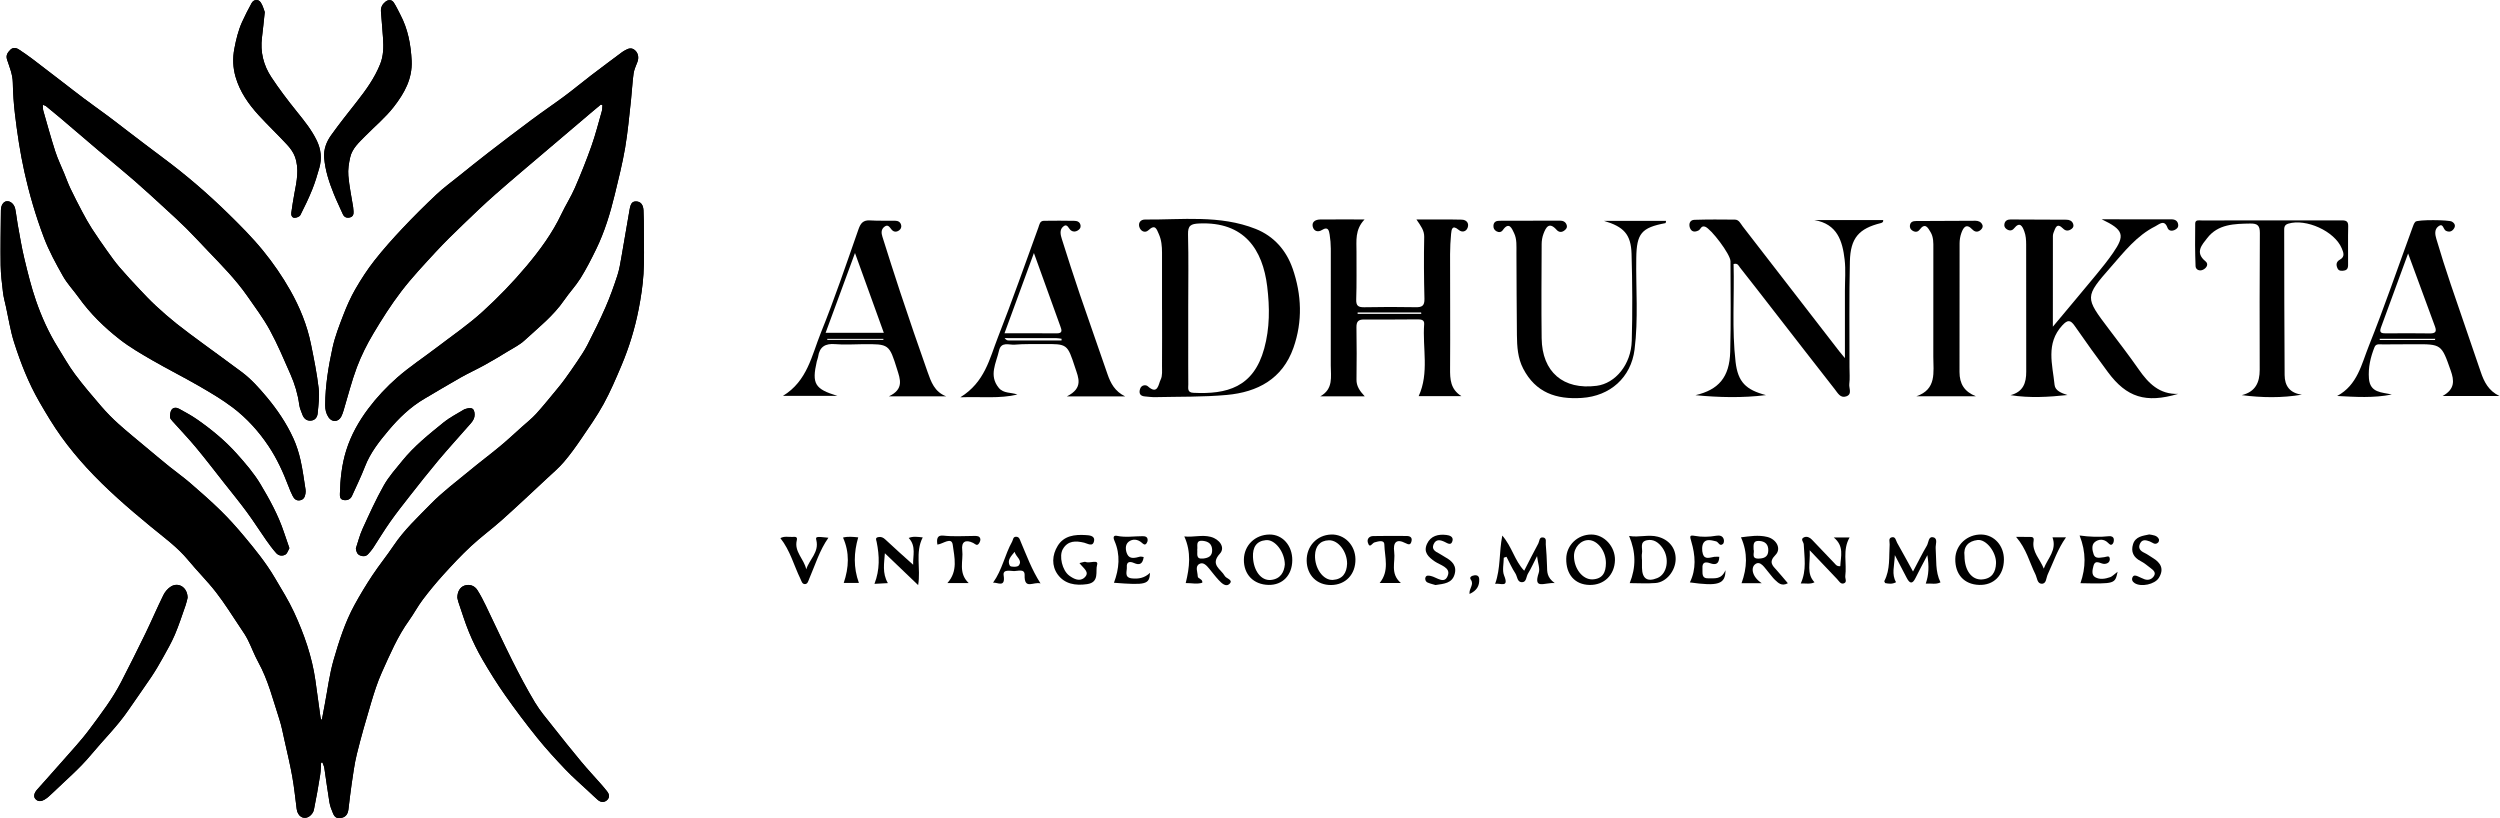<?xml version="1.0" encoding="UTF-8"?>
<!DOCTYPE svg PUBLIC "-//W3C//DTD SVG 1.1//EN" "http://www.w3.org/Graphics/SVG/1.1/DTD/svg11.dtd">
<!-- Creator: CorelDRAW 2021 (64-Bit Evaluation Version) -->
<svg xmlns="http://www.w3.org/2000/svg" xml:space="preserve" width="3.019in" height="0.988in" version="1.1" style="shape-rendering:geometricPrecision; text-rendering:geometricPrecision; image-rendering:optimizeQuality; fill-rule:evenodd; clip-rule:evenodd"
viewBox="0 0 3018.58 988.3"
 xmlns:xlink="http://www.w3.org/1999/xlink"
 xmlns:xodm="http://www.corel.com/coreldraw/odm/2003">
 <defs>
  <style type="text/css">
   <![CDATA[
    .fil0 {fill:black;fill-rule:nonzero}
   ]]>
  </style>
 </defs>
 <g id="Layer_x0020_1">
  <g id="_2594982047152">
   <path class="fil0" d="M387.2 921.28c-0.35,4.95 -0.34,9.97 -1.13,14.85 -2.3,14.14 -4.69,28.27 -7.61,42.29 -0.61,2.93 -3.12,6.23 -5.7,7.85 -6.88,4.31 -13.89,-0.19 -15.04,-9 -1.71,-13.16 -3.04,-26.39 -5.38,-39.44 -2.67,-14.83 -6.21,-29.51 -9.5,-44.22 -1.87,-8.33 -3.44,-16.79 -6.09,-24.88 -7.62,-23.26 -13.43,-47.19 -25.43,-68.89 -4.77,-8.63 -8.13,-18.04 -12.56,-26.88 -2.5,-5.01 -5.72,-9.69 -8.86,-14.36 -9.67,-14.39 -18.8,-29.22 -29.39,-42.91 -10.52,-13.59 -22.87,-25.75 -33.82,-39.02 -13.13,-15.92 -29.73,-27.79 -45.45,-40.75 -26.94,-22.21 -53.41,-45.02 -77.06,-70.77 -11,-11.98 -21.44,-24.61 -30.92,-37.82 -9.55,-13.3 -17.99,-27.45 -26.2,-41.64 -13.18,-22.79 -22.78,-47.27 -30.74,-72.26 -4.42,-13.87 -6.6,-28.46 -9.76,-42.74 -1.28,-5.8 -2.91,-11.56 -3.61,-17.43 -1.29,-10.88 -2.67,-21.82 -2.83,-32.76 -0.32,-22.13 0.11,-44.26 0.3,-66.39 0.06,-6.12 2.91,-10.48 6.88,-11 4.41,-0.57 9.16,3.28 10.4,9.19 1.31,6.26 1.87,12.67 3.04,18.97 2.54,13.77 4.74,27.63 8.02,41.22 4.1,17.01 8.28,34.09 13.98,50.6 6.81,19.71 15.41,38.8 26.48,56.61 6.74,10.85 13,22.09 20.61,32.3 9.98,13.41 20.85,26.17 31.78,38.83 6.46,7.48 13.43,14.61 20.79,21.22 10.97,9.85 22.46,19.13 33.77,28.6 9.11,7.62 18.21,15.26 27.45,22.73 8.42,6.8 17.29,13.06 25.46,20.12 12.55,10.83 25.04,21.79 36.87,33.38 9.89,9.69 19.17,20.07 28.06,30.7 13.39,16.01 26.59,32.25 37.2,50.31 8.09,13.76 16.66,27.36 23.33,41.8 12.1,26.2 21.65,53.39 25.76,82.17 2.11,14.78 4.08,29.57 6.14,44.36 0.16,1.16 0.47,2.31 1.64,3.52 1.13,-6.05 2.25,-12.1 3.41,-18.14 3.51,-18.25 5.74,-36.87 10.89,-54.66 6.55,-22.64 13.79,-45.28 25.17,-66.13 6.69,-12.26 13.94,-24.25 21.67,-35.89 8.15,-12.28 17.5,-23.76 25.71,-36.01 12.59,-18.77 29.09,-34.1 44.67,-50.05 14.52,-14.87 31.42,-27.43 47.49,-40.74 11.96,-9.91 24.42,-19.2 36.36,-29.13 9.01,-7.48 17.59,-15.5 26.31,-23.33 5.88,-5.27 12.15,-10.2 17.43,-16.03 8.88,-9.8 17.14,-20.18 25.6,-30.36 2.82,-3.39 5.6,-6.84 8.18,-10.42 5.15,-7.16 10.3,-14.32 15.19,-21.67 4.47,-6.72 9.09,-13.41 12.75,-20.57 7.69,-15.04 15.22,-30.19 21.97,-45.67 5.42,-12.4 9.96,-25.22 14.19,-38.09 2.41,-7.34 3.61,-15.11 4.98,-22.76 3.37,-18.91 6.52,-37.86 9.77,-56.79 1.33,-7.79 3.36,-10.22 8.31,-9.96 4.95,0.25 8.13,3.8 8.49,10.62 0.46,8.69 0.5,17.4 0.5,26.09 -0.01,16.94 0.57,33.93 -0.5,50.81 -0.91,14.41 -3.13,28.82 -5.92,43 -4.56,23.2 -11.49,45.82 -20.7,67.61 -6.69,15.82 -13.46,31.72 -21.71,46.74 -8.1,14.75 -17.9,28.6 -27.39,42.55 -6.42,9.43 -13.15,18.73 -20.56,27.39 -6.02,7.02 -13.16,13.11 -19.96,19.43 -18.07,16.82 -36.03,33.77 -54.42,50.23 -12.24,10.96 -25.61,20.69 -37.64,31.88 -11.79,10.95 -22.8,22.78 -33.62,34.71 -8.69,9.58 -16.94,19.62 -24.74,29.95 -6.04,8.01 -10.74,17.02 -16.59,25.18 -13.88,19.35 -23.11,41.14 -32.8,62.62 -5.43,12.02 -9.39,24.77 -13.19,37.44 -6.08,20.28 -11.9,40.67 -17,61.21 -2.96,11.94 -4.48,24.26 -6.33,36.45 -1.53,10.11 -2.57,20.29 -3.84,30.43 -0.72,5.73 -3.27,9.01 -7.77,10.1 -5.38,1.31 -8.49,0.14 -10.74,-5.02 -1.93,-4.44 -3.69,-9.1 -4.48,-13.84 -2.3,-13.67 -4,-27.44 -6.11,-41.15 -0.36,-2.33 -1.52,-4.55 -2.3,-6.81 -0.54,0.1 -1.08,0.2 -1.62,0.31z"/>
   <path class="fil0" d="M725.21 126.21c-4.17,3.48 -8.36,6.94 -12.5,10.45 -16.74,14.19 -33.48,28.38 -50.19,42.61 -21.56,18.37 -43.29,36.56 -64.58,55.24 -13.51,11.86 -26.48,24.33 -39.43,36.81 -11.18,10.78 -22.34,21.61 -32.86,33.02 -14.22,15.44 -28.7,30.78 -41.45,47.41 -12.47,16.26 -23.52,33.72 -34.01,51.36 -7.69,12.91 -14.51,26.56 -19.81,40.61 -6.37,16.91 -10.7,34.58 -15.97,51.91 -0.8,2.62 -1.65,5.29 -2.93,7.69 -3.61,6.7 -11.25,6.95 -15.39,0.6 -2.91,-4.46 -3.98,-9.24 -3.94,-14.71 0.13,-23.48 3.94,-46.52 8.92,-69.27 2.97,-13.58 8.13,-26.76 13.16,-39.79 4.09,-10.6 8.75,-21.12 14.43,-30.94 6.92,-11.96 14.49,-23.68 23.02,-34.53 10.62,-13.52 22.13,-26.38 33.92,-38.9 13.17,-13.97 26.8,-27.55 40.78,-40.7 8.63,-8.12 18.27,-15.19 27.54,-22.63 11.76,-9.44 23.5,-18.91 35.44,-28.12 17.37,-13.4 34.81,-26.71 52.42,-39.79 13.17,-9.78 26.79,-18.98 39.96,-28.77 10.63,-7.91 20.82,-16.43 31.35,-24.48 12.46,-9.53 25.06,-18.86 37.63,-28.25 1.21,-0.91 2.57,-1.63 3.89,-2.39 3.95,-2.3 7.9,-3.4 11.8,0.11 3.83,3.44 4.86,8.64 2.96,13.85 -1.72,4.7 -4.03,9.36 -4.71,14.23 -1.48,10.55 -1.89,21.24 -3.08,31.84 -2.18,19.37 -3.86,38.84 -7.15,58.03 -3.24,18.91 -7.94,37.58 -12.47,56.24 -5.51,22.7 -12.29,45.04 -22.55,66.1 -5.8,11.9 -11.85,23.76 -18.83,34.98 -5.76,9.26 -13.42,17.31 -19.61,26.34 -13.11,19.12 -31.19,33.31 -47.94,48.74 -6.06,5.58 -13.81,9.38 -20.94,13.74 -8.96,5.48 -17.96,10.89 -27.15,15.96 -9.73,5.36 -19.86,9.99 -29.52,15.44 -14.58,8.23 -28.9,16.94 -43.37,25.39 -16.94,9.9 -30.85,23.38 -43.34,38.2 -11.26,13.37 -22.11,27.13 -28.56,43.83 -4.66,12.06 -10.38,23.72 -15.7,35.52 -1.8,3.98 -6.15,5.87 -10.71,4.66 -3.87,-1.03 -3.89,-4.37 -3.81,-7.43 0.46,-17.7 2.25,-35.01 7.61,-52.23 5.85,-18.76 15.3,-35.36 26.75,-50.62 10.18,-13.55 22.02,-26.2 34.76,-37.37 15.07,-13.21 31.98,-24.31 47.96,-36.51 18.52,-14.14 37.87,-27.39 55.07,-43 18.91,-17.16 36.82,-35.69 53.24,-55.24 16.21,-19.3 31.26,-39.77 42.19,-62.86 5.07,-10.71 11.56,-20.78 16.28,-31.63 7.24,-16.63 13.98,-33.51 20.04,-50.6 4.87,-13.76 8.47,-27.97 12.49,-42.02 0.66,-2.31 0.53,-4.85 0.76,-7.29 -0.61,-0.27 -1.22,-0.54 -1.83,-0.81z"/>
   <path class="fil0" d="M51 126.59c0.23,2.89 0.06,5.12 0.63,7.14 4.7,16.44 9.22,32.94 14.47,49.2 2.93,9.09 7.15,17.76 10.79,26.61 2.48,6.06 4.69,12.26 7.5,18.16 4.51,9.45 9.3,18.78 14.2,28.02 3.65,6.86 7.39,13.7 11.59,20.22 6.1,9.45 12.55,18.68 19.07,27.85 4.67,6.57 9.39,13.15 14.64,19.26 7.83,9.12 16.04,17.92 24.27,26.68 6.36,6.77 12.79,13.52 19.6,19.83 8.04,7.43 16.31,14.65 24.87,21.47 10,7.98 20.36,15.52 30.66,23.12 15.93,11.76 32.02,23.31 47.89,35.15 11.41,8.51 20.8,18.98 29.96,29.91 13.04,15.55 24.27,32.1 32.62,50.49 3.76,8.28 6.55,17.15 8.57,26.02 2.65,11.68 4.15,23.63 6.05,35.47 0.26,1.63 0.2,3.37 -0.06,5.01 -0.61,3.99 -2.09,7.36 -6.71,8.16 -4.44,0.76 -6.97,-1.87 -8.71,-5.24 -1.95,-3.78 -3.57,-7.76 -5.08,-11.76 -6.44,-17 -13.99,-33.46 -24.13,-48.62 -11.95,-17.86 -26.31,-33.71 -43.37,-46.6 -12.81,-9.69 -26.82,-17.91 -40.77,-25.97 -18.46,-10.67 -37.57,-20.2 -56.04,-30.87 -13.53,-7.82 -27.21,-15.72 -39.5,-25.29 -18.76,-14.61 -35.77,-31.27 -49.72,-50.79 -6.18,-8.64 -13.69,-16.46 -18.87,-25.64 -8.52,-15.08 -16.94,-30.47 -23.05,-46.62 -9.8,-25.91 -17.61,-52.51 -23.64,-79.7 -5.09,-23 -8.54,-46.14 -11.33,-69.43 -1.5,-12.56 -2.35,-25.26 -2.59,-37.91 -0.19,-9.95 -3.93,-18.78 -6.93,-27.85 -1.72,-5.22 0.63,-8.55 3.78,-11.78 3.22,-3.3 7.04,-2.75 10.48,-0.5 5.6,3.65 11.11,7.48 16.44,11.5 11.78,8.89 23.43,17.94 35.13,26.93 9.06,6.96 18.03,14.03 27.17,20.86 9.74,7.29 19.7,14.28 29.46,21.54 7.94,5.91 15.7,12.05 23.58,18.03 14.19,10.78 28.33,21.64 42.63,32.26 27.46,20.39 53.35,42.64 77.78,66.52 14.8,14.46 29.53,29.19 42.59,45.19 12.28,15.04 23.46,31.26 33.02,48.15 11.48,20.28 20.37,42 25.04,65.04 3.57,17.59 7.15,35.24 9.26,53.04 1.19,9.98 -0.22,20.35 -1.18,30.47 -0.43,4.48 -3.03,8.5 -8.46,8.8 -5.19,0.28 -8.26,-2.79 -9.97,-7.26 -1.52,-3.98 -3.3,-8.02 -3.85,-12.18 -1.69,-12.68 -5.37,-24.77 -10.48,-36.36 -7.93,-17.98 -15.54,-36.19 -24.92,-53.41 -7.83,-14.38 -17.8,-27.63 -27.18,-41.13 -13.97,-20.09 -31.15,-37.43 -48.01,-55.03 -8.43,-8.79 -16.65,-17.78 -25.28,-26.37 -8.09,-8.04 -16.52,-15.75 -24.93,-23.46 -12.7,-11.64 -25.33,-23.36 -38.33,-34.66 -14.37,-12.48 -29.15,-24.46 -43.68,-36.75 -15.47,-13.09 -30.83,-26.31 -46.28,-39.44 -5.57,-4.73 -11.22,-9.36 -16.9,-13.96 -0.75,-0.61 -1.86,-0.78 -3.84,-1.56z"/>
   <path class="fil0" d="M496.6 73.44c0.96,21.69 -8.78,39.06 -21.5,55.47 -10.15,13.11 -22.89,23.56 -34.39,35.28 -7.41,7.55 -15.85,14.86 -18.35,25.75 -1.67,7.28 -2.88,15.03 -2.24,22.39 1.1,12.71 3.81,25.28 5.81,37.91 0.26,1.65 0.31,3.34 0.44,5.01 0.3,3.55 -0.59,6.51 -4.46,7.42 -3.86,0.9 -6.84,-0.28 -8.55,-4.19 -3.48,-7.95 -7.35,-15.74 -10.59,-23.78 -5.75,-14.26 -10.65,-28.78 -11.85,-44.29 -0.78,-10.13 2.79,-19.17 8.37,-27.01 9.88,-13.87 20.56,-27.16 31.06,-40.57 11.11,-14.19 21.61,-28.67 28.32,-45.65 3.96,-10.04 4.05,-20.25 3.39,-30.62 -0.7,-10.95 -1.79,-21.87 -2.56,-32.81 -0.33,-4.73 1.63,-8.59 5.34,-11.57 3.65,-2.93 7.73,-2.85 10.26,1.05 2.98,4.57 5.24,9.61 7.8,14.46 9.24,17.46 12.74,36.34 13.69,55.76z"/>
   <path class="fil0" d="M319.15 14.58c-1.29,11.88 -2.17,21.3 -3.37,30.67 -2.22,17.43 1.82,33.6 11.3,47.95 9.45,14.32 19.87,28.06 30.65,41.42 9,11.17 17.98,22.2 24.26,35.22 5.13,10.65 6.3,21.63 3.07,32.91 -2.5,8.79 -5.13,17.61 -8.55,26.07 -4.26,10.55 -9.16,20.87 -14.37,30.99 -0.97,1.89 -4.7,3.34 -7.11,3.27 -3.19,-0.09 -4.2,-3.3 -3.78,-6.27 1.07,-7.54 2.19,-15.07 3.6,-22.55 2.82,-14.98 6.19,-30.06 0.74,-44.98 -1.92,-5.26 -5.54,-10.22 -9.39,-14.4 -11.15,-12.06 -23.09,-23.39 -34.19,-35.49 -12.44,-13.56 -22.94,-28.54 -28.12,-46.48 -3.2,-11.08 -3.72,-22.31 -1.51,-33.93 2.12,-11.15 4.7,-22.03 9.33,-32.33 3.49,-7.76 7.44,-15.32 11.49,-22.81 2.52,-4.67 8.22,-5.28 11.12,-0.82 2.61,4.02 3.79,8.97 4.81,11.55z"/>
   <path class="fil0" d="M551.8 721.88c0.02,-7.4 3.41,-12.68 8.57,-14.48 5.76,-2.01 11.96,-0.28 15.58,5.37 3.83,5.99 7.09,12.38 10.19,18.79 10.7,22.08 20.91,44.41 31.91,66.34 8.6,17.14 17.59,34.13 27.43,50.57 6.06,10.13 13.88,19.24 21.22,28.56 11.4,14.46 22.91,28.85 34.68,43.01 7.69,9.25 15.94,18.02 23.89,27.06 2.61,2.97 5.18,5.99 7.58,9.13 2.92,3.81 2.79,7.28 -0.1,10.13 -3.1,3.06 -7.5,3.17 -11.14,0.02 -3.67,-3.18 -7.17,-6.56 -10.72,-9.88 -9.45,-8.85 -19.31,-17.31 -28.24,-26.66 -11.87,-12.44 -23.54,-25.15 -34.34,-38.53 -13.47,-16.7 -26.38,-33.89 -38.74,-51.43 -9.8,-13.91 -18.82,-28.42 -27.4,-43.13 -6.11,-10.47 -11.47,-21.47 -16.13,-32.67 -4.96,-11.94 -8.72,-24.38 -12.93,-36.63 -0.74,-2.15 -1.07,-4.43 -1.34,-5.56z"/>
   <path class="fil0" d="M225.93 722.12c-0.5,1.94 -1.19,5.55 -2.39,8.97 -4.19,11.93 -8.08,24 -13.03,35.61 -4.09,9.58 -9.35,18.69 -14.43,27.82 -4.37,7.85 -8.91,15.63 -13.9,23.09 -9.15,13.67 -18.77,27.02 -28.06,40.6 -13.11,19.17 -29.75,35.37 -44.5,53.15 -14.17,17.09 -31.04,31.33 -46.91,46.64 -3.02,2.91 -6.16,5.89 -9.74,7.99 -3.48,2.05 -7.67,2.77 -10.9,-0.91 -2.44,-2.77 -1.62,-7.05 2,-11.13 9.5,-10.74 19.16,-21.34 28.57,-32.15 11.81,-13.55 24.26,-26.65 34.95,-41.05 13.6,-18.31 27.56,-36.51 38.07,-56.91 10.03,-19.49 19.87,-39.07 29.45,-58.79 7.45,-15.33 14.11,-31.06 21.67,-46.34 1.99,-4.02 5.43,-8.05 9.25,-10.31 9.21,-5.46 19.85,1.3 19.91,13.7z"/>
   <path class="fil0" d="M348.9 662.15c-1.59,2.75 -2.47,6.3 -4.69,7.65 -3.71,2.26 -8.33,1.61 -11.33,-1.8 -4.32,-4.89 -8.23,-10.18 -11.98,-15.53 -7.86,-11.22 -15.19,-22.83 -23.31,-33.85 -9.01,-12.23 -18.64,-24.01 -28.05,-35.94 -11.22,-14.23 -22.22,-28.65 -33.81,-42.57 -8.95,-10.76 -18.7,-20.85 -28.01,-31.31 -1.28,-1.44 -2.96,-3.26 -2.98,-4.94 -0.05,-2.98 0.24,-6.52 1.83,-8.84 2.08,-3.04 5.96,-2.99 9.16,-1.19 7.17,4.02 14.51,7.84 21.24,12.53 17.55,12.2 34.1,25.76 48.35,41.7 10.32,11.55 20.66,23.49 28.57,36.7 11.06,18.49 21.53,37.52 28.41,58.18 2.05,6.16 4.22,12.28 6.6,19.21z"/>
   <path class="fil0" d="M429.19 662.55c2.66,-7.93 4.65,-16.16 8.11,-23.72 8.09,-17.7 16.12,-35.52 25.67,-52.44 6.07,-10.77 14.59,-20.22 22.44,-29.91 14.4,-17.76 32.24,-31.95 49.85,-46.25 7.5,-6.09 16.4,-10.46 24.69,-15.58 0.63,-0.39 1.42,-0.55 2.15,-0.78 3.52,-1.12 7.78,-1.81 9.52,1.67 1.39,2.81 1.35,7.27 0.11,10.23 -1.59,3.78 -4.89,6.91 -7.68,10.11 -11.72,13.43 -23.76,26.58 -35.22,40.23 -11.74,14 -23.04,28.38 -34.33,42.74 -8.27,10.51 -16.53,21.05 -24.22,31.98 -7.18,10.18 -13.56,20.93 -20.41,31.33 -1.67,2.53 -3.76,4.79 -5.77,7.07 -2.72,3.09 -6.25,3.09 -9.68,1.76 -3.61,-1.39 -4.7,-4.53 -5.21,-8.46z"/>
   <path class="fil0" d="M387.2 921.28c-0.36,4.95 -0.34,9.97 -1.13,14.85 -2.3,14.14 -4.69,28.27 -7.61,42.29 -0.61,2.93 -3.12,6.23 -5.7,7.85 -6.88,4.31 -13.89,-0.19 -15.04,-9 -1.71,-13.16 -3.04,-26.39 -5.38,-39.44 -2.67,-14.83 -6.21,-29.51 -9.5,-44.22 -1.87,-8.33 -3.44,-16.79 -6.09,-24.88 -7.62,-23.26 -13.43,-47.19 -25.43,-68.89 -4.77,-8.63 -8.13,-18.04 -12.56,-26.88 -2.5,-5.01 -5.72,-9.69 -8.86,-14.36 -9.67,-14.39 -18.8,-29.22 -29.39,-42.91 -10.52,-13.59 -22.87,-25.75 -33.82,-39.02 -13.13,-15.92 -29.73,-27.79 -45.45,-40.75 -26.94,-22.21 -53.41,-45.02 -77.06,-70.77 -11,-11.98 -21.44,-24.61 -30.93,-37.82 -9.54,-13.3 -17.99,-27.45 -26.19,-41.64 -13.18,-22.79 -22.78,-47.27 -30.74,-72.26 -4.42,-13.87 -6.6,-28.46 -9.76,-42.74 -1.28,-5.8 -2.91,-11.56 -3.61,-17.43 -1.29,-10.88 -2.67,-21.82 -2.83,-32.76 -0.33,-22.13 0.11,-44.26 0.3,-66.39 0.06,-6.12 2.91,-10.48 6.88,-11 4.41,-0.57 9.16,3.28 10.4,9.19 1.31,6.26 1.87,12.67 3.03,18.97 2.54,13.77 4.74,27.63 8.02,41.22 4.09,17.01 8.28,34.09 13.98,50.6 6.81,19.71 15.41,38.8 26.48,56.61 6.74,10.85 13,22.09 20.61,32.3 9.98,13.41 20.85,26.17 31.78,38.83 6.46,7.48 13.43,14.61 20.79,21.22 10.97,9.85 22.46,19.13 33.77,28.6 9.11,7.62 18.21,15.26 27.45,22.73 8.41,6.8 17.28,13.06 25.46,20.12 12.55,10.83 25.04,21.79 36.87,33.38 9.89,9.69 19.17,20.07 28.06,30.7 13.4,16.01 26.59,32.25 37.21,50.31 8.08,13.76 16.66,27.36 23.33,41.8 12.1,26.2 21.65,53.39 25.76,82.17 2.11,14.78 4.08,29.57 6.14,44.36 0.16,1.16 0.47,2.31 1.64,3.52 1.13,-6.05 2.24,-12.1 3.41,-18.14 3.51,-18.25 5.74,-36.87 10.89,-54.66 6.55,-22.64 13.79,-45.28 25.17,-66.13 6.69,-12.26 13.95,-24.25 21.67,-35.89 8.15,-12.28 17.5,-23.76 25.71,-36.01 12.59,-18.77 29.09,-34.1 44.67,-50.05 14.52,-14.87 31.42,-27.43 47.49,-40.74 11.96,-9.91 24.42,-19.2 36.36,-29.13 9.02,-7.48 17.58,-15.5 26.31,-23.33 5.88,-5.27 12.15,-10.2 17.43,-16.03 8.88,-9.8 17.14,-20.18 25.6,-30.36 2.82,-3.39 5.6,-6.84 8.18,-10.42 5.16,-7.16 10.31,-14.32 15.19,-21.67 4.47,-6.72 9.09,-13.41 12.75,-20.57 7.69,-15.04 15.22,-30.19 21.97,-45.67 5.42,-12.4 9.96,-25.22 14.19,-38.09 2.41,-7.34 3.61,-15.11 4.98,-22.76 3.37,-18.91 6.52,-37.86 9.77,-56.79 1.33,-7.79 3.36,-10.22 8.31,-9.96 4.95,0.25 8.13,3.8 8.5,10.62 0.46,8.69 0.5,17.4 0.49,26.09 -0.01,16.94 0.57,33.93 -0.49,50.81 -0.91,14.41 -3.13,28.82 -5.92,43 -4.56,23.2 -11.5,45.82 -20.7,67.61 -6.68,15.82 -13.46,31.72 -21.71,46.74 -8.1,14.75 -17.9,28.6 -27.39,42.55 -6.42,9.43 -13.15,18.73 -20.56,27.39 -6.02,7.02 -13.16,13.11 -19.96,19.43 -18.07,16.82 -36.03,33.77 -54.42,50.23 -12.25,10.96 -25.61,20.69 -37.64,31.88 -11.78,10.95 -22.8,22.78 -33.62,34.71 -8.69,9.58 -16.94,19.62 -24.74,29.95 -6.04,8.01 -10.74,17.02 -16.59,25.18 -13.88,19.35 -23.11,41.14 -32.8,62.62 -5.43,12.02 -9.39,24.77 -13.19,37.44 -6.08,20.28 -11.9,40.67 -17,61.21 -2.96,11.94 -4.48,24.26 -6.33,36.45 -1.52,10.11 -2.56,20.29 -3.84,30.43 -0.72,5.73 -3.27,9.01 -7.77,10.1 -5.38,1.31 -8.49,0.14 -10.74,-5.02 -1.93,-4.44 -3.69,-9.1 -4.48,-13.84 -2.29,-13.67 -4,-27.44 -6.1,-41.15 -0.36,-2.33 -1.52,-4.55 -2.31,-6.81 -0.54,0.1 -1.08,0.2 -1.62,0.31z"/>
   <path class="fil0" d="M725.21 126.21c-4.17,3.48 -8.36,6.94 -12.5,10.45 -16.74,14.19 -33.48,28.38 -50.19,42.61 -21.56,18.37 -43.29,36.56 -64.58,55.24 -13.51,11.86 -26.48,24.33 -39.43,36.81 -11.18,10.78 -22.34,21.61 -32.86,33.02 -14.22,15.44 -28.7,30.78 -41.45,47.41 -12.46,16.26 -23.52,33.72 -34.01,51.36 -7.69,12.91 -14.51,26.56 -19.81,40.61 -6.37,16.91 -10.7,34.58 -15.97,51.91 -0.8,2.62 -1.65,5.29 -2.93,7.69 -3.61,6.7 -11.25,6.95 -15.39,0.6 -2.91,-4.46 -3.98,-9.24 -3.95,-14.71 0.13,-23.48 3.94,-46.52 8.92,-69.27 2.97,-13.58 8.13,-26.76 13.16,-39.79 4.09,-10.6 8.75,-21.12 14.43,-30.94 6.92,-11.96 14.49,-23.68 23.02,-34.53 10.62,-13.52 22.13,-26.38 33.92,-38.9 13.17,-13.97 26.8,-27.55 40.78,-40.7 8.63,-8.12 18.27,-15.19 27.54,-22.63 11.76,-9.44 23.5,-18.91 35.43,-28.12 17.37,-13.4 34.81,-26.71 52.43,-39.79 13.17,-9.78 26.79,-18.98 39.96,-28.77 10.63,-7.91 20.82,-16.43 31.35,-24.48 12.46,-9.53 25.06,-18.86 37.63,-28.25 1.21,-0.91 2.57,-1.63 3.89,-2.39 3.95,-2.3 7.9,-3.4 11.8,0.11 3.83,3.44 4.86,8.64 2.96,13.85 -1.72,4.7 -4.03,9.36 -4.71,14.23 -1.48,10.55 -1.89,21.24 -3.08,31.84 -2.18,19.37 -3.86,38.84 -7.15,58.03 -3.23,18.91 -7.94,37.58 -12.47,56.24 -5.51,22.7 -12.29,45.04 -22.55,66.1 -5.8,11.9 -11.85,23.76 -18.83,34.98 -5.76,9.26 -13.42,17.31 -19.61,26.34 -13.11,19.12 -31.19,33.31 -47.94,48.74 -6.06,5.58 -13.81,9.38 -20.95,13.74 -8.95,5.48 -17.95,10.89 -27.15,15.96 -9.73,5.36 -19.85,9.99 -29.52,15.44 -14.58,8.23 -28.9,16.94 -43.37,25.39 -16.94,9.9 -30.85,23.38 -43.34,38.2 -11.26,13.37 -22.11,27.13 -28.56,43.83 -4.66,12.06 -10.38,23.72 -15.7,35.52 -1.8,3.98 -6.15,5.87 -10.71,4.66 -3.86,-1.03 -3.89,-4.37 -3.81,-7.43 0.46,-17.7 2.24,-35.01 7.61,-52.23 5.85,-18.76 15.3,-35.36 26.75,-50.62 10.18,-13.55 22.02,-26.2 34.76,-37.37 15.07,-13.21 31.98,-24.31 47.96,-36.51 18.52,-14.14 37.87,-27.39 55.07,-43 18.91,-17.16 36.82,-35.69 53.24,-55.24 16.21,-19.3 31.26,-39.77 42.19,-62.86 5.07,-10.71 11.56,-20.78 16.28,-31.63 7.24,-16.63 13.98,-33.51 20.04,-50.6 4.87,-13.76 8.47,-27.97 12.48,-42.02 0.67,-2.31 0.53,-4.85 0.76,-7.29 -0.61,-0.27 -1.22,-0.54 -1.83,-0.81z"/>
   <path class="fil0" d="M51 126.59c0.23,2.89 0.05,5.12 0.63,7.14 4.7,16.44 9.22,32.94 14.47,49.2 2.93,9.09 7.15,17.76 10.79,26.61 2.48,6.06 4.69,12.26 7.5,18.16 4.51,9.45 9.3,18.78 14.2,28.02 3.65,6.86 7.39,13.7 11.59,20.22 6.1,9.45 12.55,18.68 19.07,27.85 4.67,6.57 9.39,13.15 14.64,19.26 7.83,9.12 16.04,17.92 24.27,26.68 6.37,6.77 12.79,13.52 19.6,19.83 8.04,7.43 16.31,14.65 24.87,21.47 10,7.98 20.36,15.52 30.66,23.12 15.93,11.76 32.02,23.31 47.89,35.15 11.41,8.51 20.8,18.98 29.96,29.91 13.04,15.55 24.27,32.1 32.62,50.49 3.76,8.28 6.55,17.15 8.57,26.02 2.65,11.68 4.15,23.63 6.05,35.47 0.26,1.63 0.2,3.37 -0.06,5.01 -0.61,3.99 -2.09,7.36 -6.71,8.16 -4.44,0.76 -6.96,-1.87 -8.71,-5.24 -1.95,-3.78 -3.57,-7.76 -5.08,-11.76 -6.44,-17 -13.99,-33.46 -24.13,-48.62 -11.95,-17.86 -26.31,-33.71 -43.37,-46.6 -12.81,-9.69 -26.82,-17.91 -40.76,-25.97 -18.46,-10.67 -37.57,-20.2 -56.04,-30.87 -13.54,-7.82 -27.21,-15.72 -39.49,-25.29 -18.77,-14.61 -35.78,-31.27 -49.73,-50.79 -6.18,-8.64 -13.69,-16.46 -18.87,-25.64 -8.52,-15.08 -16.94,-30.47 -23.06,-46.62 -9.81,-25.91 -17.61,-52.51 -23.63,-79.7 -5.09,-23 -8.54,-46.14 -11.33,-69.43 -1.5,-12.56 -2.35,-25.26 -2.59,-37.91 -0.19,-9.95 -3.92,-18.78 -6.93,-27.85 -1.72,-5.22 0.63,-8.55 3.78,-11.78 3.22,-3.3 7.04,-2.75 10.48,-0.5 5.6,3.65 11.1,7.48 16.44,11.5 11.78,8.89 23.43,17.94 35.13,26.93 9.06,6.96 18.03,14.03 27.17,20.86 9.75,7.29 19.71,14.28 29.47,21.54 7.94,5.91 15.7,12.05 23.58,18.03 14.19,10.78 28.33,21.64 42.63,32.26 27.46,20.39 53.35,42.64 77.77,66.52 14.8,14.46 29.54,29.19 42.59,45.19 12.28,15.04 23.46,31.26 33.02,48.15 11.48,20.28 20.37,42 25.04,65.04 3.57,17.59 7.15,35.24 9.26,53.04 1.19,9.98 -0.22,20.35 -1.18,30.47 -0.42,4.48 -3.03,8.5 -8.46,8.8 -5.19,0.28 -8.25,-2.79 -9.96,-7.26 -1.53,-3.98 -3.3,-8.02 -3.85,-12.18 -1.69,-12.68 -5.37,-24.77 -10.48,-36.36 -7.93,-17.98 -15.54,-36.19 -24.92,-53.41 -7.83,-14.38 -17.8,-27.63 -27.18,-41.13 -13.97,-20.09 -31.15,-37.43 -48.01,-55.03 -8.43,-8.79 -16.65,-17.78 -25.28,-26.37 -8.09,-8.04 -16.52,-15.75 -24.93,-23.46 -12.7,-11.64 -25.33,-23.36 -38.33,-34.66 -14.36,-12.48 -29.15,-24.46 -43.68,-36.75 -15.47,-13.09 -30.83,-26.31 -46.28,-39.44 -5.57,-4.73 -11.22,-9.36 -16.9,-13.96 -0.75,-0.61 -1.86,-0.78 -3.84,-1.56z"/>
   <path class="fil0" d="M496.6 73.44c0.96,21.69 -8.78,39.06 -21.5,55.47 -10.15,13.11 -22.89,23.56 -34.39,35.28 -7.41,7.55 -15.85,14.86 -18.35,25.75 -1.67,7.28 -2.88,15.03 -2.24,22.39 1.1,12.71 3.81,25.28 5.81,37.91 0.26,1.65 0.31,3.34 0.44,5.01 0.3,3.55 -0.59,6.51 -4.46,7.42 -3.86,0.9 -6.84,-0.28 -8.55,-4.19 -3.48,-7.95 -7.35,-15.74 -10.59,-23.78 -5.75,-14.26 -10.65,-28.78 -11.85,-44.29 -0.78,-10.13 2.8,-19.17 8.38,-27.01 9.87,-13.87 20.56,-27.16 31.06,-40.57 11.11,-14.19 21.61,-28.67 28.32,-45.65 3.96,-10.04 4.05,-20.25 3.39,-30.62 -0.7,-10.95 -1.79,-21.87 -2.56,-32.81 -0.33,-4.73 1.63,-8.59 5.34,-11.57 3.65,-2.93 7.73,-2.85 10.26,1.05 2.97,4.57 5.24,9.61 7.8,14.46 9.24,17.46 12.75,36.34 13.69,55.76z"/>
   <path class="fil0" d="M319.15 14.58c-1.29,11.88 -2.17,21.3 -3.36,30.67 -2.22,17.43 1.81,33.6 11.29,47.95 9.45,14.32 19.87,28.06 30.65,41.42 9,11.17 17.98,22.2 24.26,35.22 5.13,10.65 6.3,21.63 3.08,32.91 -2.51,8.79 -5.13,17.61 -8.55,26.07 -4.26,10.55 -9.16,20.87 -14.37,30.99 -0.97,1.89 -4.7,3.34 -7.11,3.27 -3.19,-0.09 -4.2,-3.3 -3.78,-6.27 1.07,-7.54 2.2,-15.07 3.61,-22.55 2.82,-14.98 6.19,-30.06 0.74,-44.98 -1.92,-5.26 -5.54,-10.22 -9.39,-14.4 -11.15,-12.06 -23.09,-23.39 -34.19,-35.49 -12.44,-13.56 -22.94,-28.54 -28.12,-46.48 -3.2,-11.08 -3.73,-22.31 -1.51,-33.93 2.12,-11.15 4.7,-22.03 9.33,-32.33 3.49,-7.76 7.44,-15.32 11.49,-22.81 2.52,-4.67 8.22,-5.28 11.12,-0.82 2.61,4.02 3.79,8.97 4.81,11.55z"/>
   <path class="fil0" d="M551.8 721.88c0.02,-7.4 3.41,-12.68 8.57,-14.48 5.76,-2.01 11.97,-0.28 15.58,5.37 3.83,5.99 7.09,12.38 10.19,18.79 10.7,22.08 20.91,44.41 31.91,66.34 8.6,17.14 17.59,34.13 27.43,50.57 6.06,10.13 13.87,19.24 21.22,28.56 11.4,14.46 22.91,28.85 34.68,43.01 7.69,9.25 15.94,18.02 23.89,27.06 2.61,2.97 5.18,5.99 7.58,9.13 2.91,3.81 2.79,7.28 -0.1,10.13 -3.1,3.06 -7.5,3.17 -11.14,0.02 -3.67,-3.18 -7.17,-6.56 -10.71,-9.88 -9.45,-8.85 -19.31,-17.31 -28.23,-26.66 -11.87,-12.44 -23.55,-25.15 -34.34,-38.53 -13.47,-16.7 -26.38,-33.89 -38.74,-51.43 -9.8,-13.91 -18.82,-28.42 -27.4,-43.13 -6.11,-10.47 -11.48,-21.47 -16.13,-32.67 -4.96,-11.94 -8.72,-24.38 -12.93,-36.63 -0.74,-2.15 -1.07,-4.43 -1.34,-5.56z"/>
   <path class="fil0" d="M225.93 722.12c-0.5,1.94 -1.19,5.55 -2.39,8.97 -4.2,11.93 -8.07,24 -13.03,35.61 -4.09,9.58 -9.35,18.69 -14.43,27.82 -4.37,7.85 -8.91,15.63 -13.9,23.09 -9.15,13.67 -18.77,27.02 -28.06,40.6 -13.11,19.17 -29.76,35.37 -44.5,53.15 -14.17,17.09 -31.04,31.33 -46.91,46.64 -3.02,2.91 -6.16,5.89 -9.74,7.99 -3.48,2.05 -7.67,2.77 -10.9,-0.91 -2.44,-2.77 -1.62,-7.05 2,-11.13 9.5,-10.74 19.16,-21.34 28.57,-32.15 11.81,-13.55 24.26,-26.65 34.95,-41.05 13.6,-18.31 27.56,-36.51 38.07,-56.91 10.03,-19.49 19.87,-39.07 29.45,-58.79 7.45,-15.33 14.11,-31.06 21.67,-46.34 1.99,-4.02 5.43,-8.05 9.25,-10.31 9.21,-5.46 19.85,1.3 19.91,13.7z"/>
   <path class="fil0" d="M348.9 662.15c-1.59,2.75 -2.47,6.3 -4.69,7.65 -3.71,2.26 -8.33,1.61 -11.33,-1.8 -4.32,-4.89 -8.23,-10.18 -11.98,-15.53 -7.86,-11.22 -15.18,-22.83 -23.3,-33.85 -9.01,-12.23 -18.65,-24.01 -28.05,-35.94 -11.22,-14.23 -22.22,-28.65 -33.81,-42.57 -8.95,-10.76 -18.7,-20.85 -28.01,-31.31 -1.28,-1.44 -2.96,-3.26 -2.99,-4.94 -0.04,-2.98 0.24,-6.52 1.83,-8.84 2.08,-3.04 5.96,-2.99 9.17,-1.19 7.17,4.02 14.51,7.84 21.24,12.53 17.55,12.2 34.1,25.76 48.35,41.7 10.32,11.55 20.66,23.49 28.57,36.7 11.06,18.49 21.53,37.52 28.41,58.18 2.05,6.16 4.22,12.28 6.6,19.21z"/>
   <path class="fil0" d="M429.19 662.55c2.66,-7.93 4.65,-16.16 8.11,-23.72 8.09,-17.7 16.12,-35.52 25.67,-52.44 6.08,-10.77 14.59,-20.22 22.44,-29.91 14.4,-17.76 32.24,-31.95 49.85,-46.25 7.5,-6.09 16.4,-10.46 24.68,-15.58 0.63,-0.39 1.42,-0.55 2.15,-0.78 3.52,-1.12 7.78,-1.81 9.52,1.67 1.39,2.81 1.35,7.27 0.11,10.23 -1.59,3.78 -4.89,6.91 -7.68,10.11 -11.72,13.43 -23.76,26.58 -35.22,40.23 -11.74,14 -23.04,28.38 -34.33,42.74 -8.27,10.51 -16.53,21.05 -24.22,31.98 -7.18,10.18 -13.56,20.93 -20.41,31.33 -1.67,2.53 -3.76,4.79 -5.77,7.07 -2.72,3.09 -6.25,3.09 -9.68,1.76 -3.61,-1.39 -4.7,-4.53 -5.21,-8.46z"/>
   <path class="fil0" d="M1181.96 656.36c-2.55,3.77 -4.6,0.69 -7.1,-0.54 -9.15,-4.45 -14.44,-1.57 -13.17,8.81 1.57,12.87 -5.24,27.22 7.78,39.7l-25.75 0c13.12,-14.39 8.47,-31.24 6.51,-46.07 -1.32,-10.28 -11.51,-1.27 -18.56,-0.39 -0.98,-6.22 -0.64,-11.7 7.05,-10.87 12.63,1.37 25.17,0.44 37.75,0.39 2.89,0 6.32,0 7.05,3.57 0.39,1.62 -0.59,3.87 -1.57,5.39z"/>
   <path class="fil0" d="M1108.43 706.79c-13.91,-13.37 -26.63,-25.56 -40.2,-38.48 -0.78,12 -3.43,23.84 3.62,36.08 -5.19,0.24 -9.89,0.54 -16.2,0.88 6.66,-17.09 6.07,-33.88 2.64,-50.72 -0.49,-2.3 -2,-4.8 1.67,-5.68 3.62,-0.83 6.27,0.34 9.06,3.04 10.82,10.23 22.03,20.07 33.39,30.31 -0.59,-10.48 4.02,-22.33 -5.39,-32.36 5.39,-2.25 10.57,-1.37 16.94,-0.69 -9.35,18.11 -2.15,37.6 -5.53,57.63z"/>
   <path class="fil0" d="M1018.54 704.15c6.27,-18.65 7.24,-36.67 -0.88,-54.78 5.83,-1.57 12,-0.88 18.36,-0.25 -5.29,18.31 -5.97,36.33 0.83,55.03l-18.31 0z"/>
   <path class="fil0" d="M1000.03 649.56c-10.72,15.18 -15.96,32.9 -23.21,49.65 -1.17,2.69 -1.76,6.22 -5.09,6.37 -3.42,0.1 -4.21,-3.57 -5.43,-6.17 -7.98,-16.4 -12.48,-34.52 -24.29,-49.35 5,-2.74 9.89,-1.22 14.54,-1.47 2.55,-0.1 6.56,-0.88 5.29,4.11 -3.38,13.76 8.76,22.52 11.41,35.01 3.83,-12.04 15.72,-20.61 12.2,-35.15 -1.08,-4.46 -0.3,-4.6 14.59,-2.99z"/>
   <path class="fil0" d="M1229.8 683.24c-1.57,1.86 -9.55,1.81 -10.48,0.2 -3.97,-6.66 1.61,-11.75 5.63,-16.84 1.52,6.22 10.08,10.23 4.85,16.65zm2.55 -28.84c-1.13,-2.64 -1.67,-5.82 -5.34,-6.02 -4.16,-0.2 -3.72,3.52 -5.09,5.92 -8.72,15.52 -11.8,33.88 -23.01,49.55 5.33,-0.63 15.22,6.71 12.78,-8.96 -1.13,-7.54 7.98,-5.14 12.68,-5.04 4.56,0.05 12.93,-3.33 12.68,4.9 -0.54,18.31 10.92,7.44 19.24,10.04 -10.97,-17.19 -16.89,-34.03 -23.94,-50.38z"/>
   <path class="fil0" d="M1388.52 691.96c-0.69,14 -4.8,15.03 -43.57,12 6.32,-16.8 7.98,-33.98 0.64,-50.63 -2.5,-5.68 0,-6.7 3.18,-6.02 10.28,2.15 20.42,0.39 30.6,0.39 2.89,0 6.12,0.39 6.26,4.36 0.1,1.37 -0.44,2.99 -1.22,4.11 -2.11,3.04 -3.97,1.03 -5.83,-0.59 -5.04,-4.41 -11.16,-4.89 -15.96,-1.13 -4.6,3.67 -3.67,10.72 -1.62,15.03 2.99,6.37 9.65,4.46 15.37,2.94 1.22,-0.3 2.65,0.24 4.5,0.44 -1.13,7.98 -4.6,10.48 -11.8,7.2 -5.04,-2.25 -9.11,-1.52 -8.57,5 0.39,4.99 -3.62,12.53 6.07,13.61 8.03,0.88 15.47,-0.49 21.93,-6.71z"/>
   <path class="fil0" d="M1324.54 682.51c-2.2,7.34 3.33,20.85 -12,23.11 -14.3,2.06 -27.17,-0.24 -35.5,-11.6 -7.59,-10.48 -6.9,-23.55 -0.05,-34.67 7.54,-12.33 20.61,-13.8 33.49,-13.02 3.82,0.25 11.8,0.35 10.43,7.2 -1.47,7.49 -7.69,3.04 -11.95,2.01 -10.18,-2.4 -19.73,-2.65 -25.75,7.78 -4.85,8.37 -0.69,25.8 7.69,31.97 5.63,4.16 12.93,7.79 18.7,2.15 6.56,-6.41 -1.52,-10.87 -6.31,-17.28 4.01,-0.78 6.17,-1.96 7.54,-1.37 4.75,2.15 15.96,-3.63 13.71,3.72z"/>
   <path class="fil0" d="M1452.56 674.72c-9.25,0.98 -6.41,-5.98 -7,-10.72 0.83,-4.5 -2.5,-11.7 6.95,-10.67 6.56,0.74 10.82,3.72 11.06,10.97 0.24,7.69 -4.75,9.74 -11.02,10.43zm26.24 20.95c-4.65,-8.32 -18.17,-13.46 -5.83,-26.93 6.66,-7.29 -0.3,-17.43 -11.26,-20.27 -10.63,-2.74 -21.06,0.78 -31.78,-0.49 8.62,18.94 6.37,37.45 1.71,56.35 6.85,-0.15 13.51,1.71 20.02,-0.44 0.79,-4.85 -5.48,-4.31 -5.53,-7.93 -0.05,-5.04 -3.48,-11.61 1.91,-14.69 4.8,-2.79 8.91,1.91 12.09,5.78 3.72,4.51 7.24,9.26 11.21,13.52 3.67,3.91 8.96,9.25 13.51,4.36 4.26,-4.61 -4.16,-5.88 -6.07,-9.26z"/>
   <path class="fil0" d="M1534.57 700.57c-12.04,1.18 -21.05,-11.36 -21.69,-27.76 -0.44,-11.5 3.87,-19.24 15.72,-20.37 10.77,-1.03 22.62,14.05 22.77,29.47 -0.79,9.06 -5.14,17.48 -16.8,18.65zm-1.67 -54.88c-17.53,0.15 -30.74,13.07 -30.99,30.21 -0.24,18.07 11.61,30.26 29.77,30.65 16.94,0.34 28.5,-11.61 28.69,-29.72 0.19,-17.77 -11.75,-31.28 -27.47,-31.14z"/>
   <path class="fil0" d="M1786.17 699.59c0.39,7.98 -2.79,13.81 -11.7,17.92 -0.78,-6.9 5.93,-11.31 1.52,-17.38 -2.2,-3.09 1.47,-4.8 4.55,-5.19 3.38,-0.39 5.48,1.07 5.63,4.65z"/>
   <path class="fil0" d="M1756.31 694.16c-3.19,10.38 -12.54,11.02 -22.96,12.54 -2.2,-0.69 -6.02,-1.52 -9.55,-3.04 -2.4,-1.08 -3.43,-3.92 -2.5,-6.27 1.07,-2.79 3.92,-2.11 6.31,-1.67 7.3,1.52 17.04,11.02 20.86,-1.17 2.89,-9.11 -9.5,-11.95 -15.86,-16.26 -8.03,-5.53 -14.1,-11.26 -9.5,-21.35 4.5,-9.74 13.66,-11.94 23.45,-10.72 3.62,0.44 8.67,1.91 7.34,7.1 -1.57,6.12 -5.87,3.04 -9.25,1.37 -5.29,-2.55 -10.67,-3.92 -13.61,2.84 -2.6,6.12 2.06,8.67 6.61,11.02 2.59,1.37 4.94,3.13 7.54,4.56 8.37,4.55 14.35,10.62 11.12,21.05z"/>
   <path class="fil0" d="M1704.37 653.77c-1.08,4.5 -3.09,4.5 -7.3,2.3 -11.26,-5.87 -15.08,-0.39 -13.61,10.57 1.72,12.24 -5.33,26.05 8.08,37.6l-25.65 0c12.14,-14.74 6.07,-31.09 5.68,-46.37 -0.15,-6.31 -7.39,-3.87 -11.99,-2.64 -2.65,0.73 -5.68,7.98 -7.93,0.15 -1.27,-4.46 1.76,-7.74 6.37,-7.83 13.56,-0.24 27.12,-0.24 40.69,-0.1 3.77,0.05 6.8,1.67 5.68,6.32z"/>
   <path class="fil0" d="M1609.43 700.52c-11.6,0.74 -22.18,-13.95 -21.59,-29.87 0.39,-10.62 5.73,-17.72 16.8,-18.02 11.5,-0.3 22.13,14.05 21.93,28.4 -0.44,11.11 -5.39,18.7 -17.14,19.48zm-2.25 -54.83c-17.19,0.64 -29.72,14.2 -29.43,31.72 0.34,17.48 12.39,29.43 29.48,29.28 17.63,-0.15 29.72,-12.97 29.43,-31.24 -0.25,-17.13 -13.32,-30.35 -29.48,-29.77z"/>
   <path class="fil0" d="M1877.39 704.34c-12.24,-0.98 -26.34,8.57 -19.29,-12.44 1.67,-4.99 -1.03,-11.41 -2.06,-20.17 -4.46,8.76 -7.34,15.28 -11.02,21.3 -2.15,3.57 -1.71,10.04 -6.9,10.23 -6.22,0.3 -5.78,-6.9 -8.28,-10.62 -4.16,-6.32 -7.2,-13.32 -10.72,-20.07 -1.07,0.39 -2.2,0.74 -3.28,1.13 0,7.2 -2.11,15.28 0.39,21.44 6.31,15.47 -4.36,8.91 -10.82,10.13 6.76,-18.85 4.6,-37.7 8.62,-58.31 11.75,13.42 14.93,30.41 26.49,42.45 5.87,-11.46 11.26,-22.33 17.09,-33 1.42,-2.65 0.88,-7.89 5.68,-7.2 4.7,0.74 3.04,5.34 3.28,8.37 0.69,8.76 1.32,17.53 1.52,26.29 0.15,6.85 -0.29,13.66 9.3,20.46z"/>
   <path class="fil0" d="M1922.63 699.89c-11.65,0.1 -21.89,-12.97 -21.98,-28.15 -0.05,-10.53 8.18,-19.49 17.77,-19.34 10.82,0.2 20.86,13.37 20.81,27.81 -0.05,10.96 -3.67,19.24 -16.59,19.68zm-0.98 -54.2c-16.65,-0.05 -30.11,12.87 -30.35,29.08 -0.34,19.24 10.48,31.48 28.15,31.82 17.57,0.34 30.26,-12 30.7,-29.96 0.34,-16.45 -12.98,-30.94 -28.5,-30.94z"/>
   <path class="fil0" d="M2001.35 698.27c-12.09,4.94 -18.26,0.83 -18.56,-12.34 -0.05,-3.43 0,-6.85 0,-10.23l-0.1 0c0,-2.44 -0.39,-4.99 0.1,-7.3 1.17,-5.58 -3.43,-13.8 5.97,-15.81 8.13,-1.72 14.2,2.84 18.65,9.01 9.26,12.78 5.93,31.82 -6.07,36.67zm0.54 -49.94c-11.5,-2.99 -22.76,1.22 -34.66,-0.93 8.27,19.49 8.52,37.8 0.73,56.99 10.33,0 20.96,0.73 31.48,-0.15 12.97,-1.13 23.84,-14.78 24.04,-28.74 0.25,-13.56 -8.22,-23.7 -21.59,-27.17z"/>
   <path class="fil0" d="M2083.65 688.78c0,17.23 -9.2,19.48 -43.04,14.74 8.03,-16.11 6.56,-33.1 1.81,-49.2 -1.91,-6.46 -2.4,-8.22 3.87,-7.05 8.81,1.62 17.33,1.42 26.05,-0.1 3.87,-0.63 8.08,-0.29 9.3,4.6 0.44,1.62 0.1,4.36 -1.03,5.29 -4.16,3.53 -5.33,-2.44 -8.32,-3.13 -5.29,-1.27 -11.65,-3.19 -14.93,1.47 -2.35,3.28 -2.35,9.74 -0.98,13.95 2.3,7 8.62,4.02 13.71,3.28 1.81,-0.24 3.77,-0.05 6.07,-0.05 -0.2,8.47 -4.02,10.33 -11.21,7.74 -5.53,-1.96 -9.65,-1.27 -9.11,6.22 0.39,5.58 -1.81,12.53 7.78,12.09 7.1,-0.34 14.98,1.86 20.02,-9.84z"/>
   <path class="fil0" d="M2123.5 674.77c-9.35,0.15 -4.36,-7.49 -5.87,-10.92 -0.05,-5.44 -0.98,-10.87 6.61,-10.43 7.49,0.39 11.41,4.26 11.11,11.94 -0.24,7.74 -5.78,9.3 -11.85,9.4zm21.98 14c-5.29,-5.78 -9.84,-9.89 -1.47,-18.36 7.49,-7.54 1.32,-19 -9.79,-21.79 -10.72,-2.69 -21.3,-0.83 -31.83,0.44 8.47,19 7.35,36.91 0.69,55.42l24.38 0c-11.7,-7.59 -13.31,-18.56 -8.17,-22.72 6.61,-5.43 11.85,4.55 16.5,9.74 2.59,2.89 4.75,6.26 7.54,8.86 4.01,3.77 8.18,8.22 15.67,4.16 -4.9,-5.73 -9.11,-10.87 -13.51,-15.77z"/>
   <path class="fil0" d="M2226.52 704.74c-3.82,1.22 -5.78,-2.89 -8.04,-5.24 -10.08,-10.43 -19.98,-21 -33.09,-34.81 0.93,15.96 -4.22,28.15 5.82,38.68 -5.19,2.65 -10.38,1.13 -16.64,1.47 7.34,-16.06 4.35,-31.73 3.62,-47.3 -0.15,-2.93 -4.65,-6.41 0.53,-8.57 3.38,-1.37 6.76,0.2 9.31,2.84 9.11,9.5 18.17,19 27.22,28.54 1.62,1.71 2.84,3.96 7.1,3.57 0.44,-11.75 5.09,-24.04 -7.93,-34.71l19.19 0c-8.81,15.08 -3.18,31.24 -5.24,46.61 -0.44,3.09 2.69,7.39 -1.86,8.91z"/>
   <path class="fil0" d="M2343.38 703.46c-5.63,2.84 -10.91,1.07 -17.78,1.47 3.63,-10.48 4.11,-20.61 1.92,-34.32 -5.73,11.02 -10.24,19.19 -14.3,27.57 -3.87,7.88 -7.1,6.7 -10.63,-0.1 -4.16,-8.08 -8.37,-16.11 -14.35,-27.52 -0.59,13.56 -4.16,23.26 1.47,32.7 -4.75,2.64 -9.01,1.86 -13.17,1.07 -0.39,-0.93 -1.27,-2.01 -0.98,-2.5 7.3,-14 5.44,-29.28 6.41,-44.16 0.2,-3.04 -1.95,-7.64 2.65,-8.67 4.5,-1.03 4.85,3.92 6.37,6.66 6.17,10.87 12.09,21.83 19.19,34.71 6.26,-11.85 11.16,-21.83 16.79,-31.33 2.2,-3.72 1.61,-11.9 8.18,-9.84 5.24,1.61 2.06,8.57 2.4,13.07 1.03,13.85 -0.69,27.96 5.82,41.18z"/>
   <path class="fil0" d="M2393.52 699.94c-12.34,0.83 -21.05,-10.82 -21.15,-28.25 -1.52,-11.36 4.55,-18.07 15.81,-19.39 10.33,-1.18 22.67,14.59 22.28,28 -0.3,10.82 -5,18.8 -16.94,19.63zm-0.49 -54.25c-17.38,-0.49 -31.53,12.58 -31.78,29.43 -0.29,18.8 10.77,30.84 28.79,31.43 17.72,0.59 29.77,-11.6 29.96,-30.36 0.2,-16.84 -11.46,-30.01 -26.98,-30.5z"/>
   <path class="fil0" d="M2495.01 649.07c-10.04,14.05 -15.18,29.91 -22.13,44.9 -1.96,4.16 -1.46,11.41 -7.35,11.16 -5.43,-0.15 -5.48,-7.39 -7.58,-11.56 -7.1,-14.25 -10.57,-30.31 -23.26,-45.04 7,0 11.85,0 16.7,0.05 3.23,0 5.19,0.49 4.45,4.99 -2.15,13.07 7.88,21.89 12.29,33.29 4.7,-12.43 16.15,-22.42 10.52,-37.8l16.35 0z"/>
   <path class="fil0" d="M2557.33 690.63c-3.13,14.69 -3.13,14.69 -44.9,13.85 6.51,-18.65 7.06,-37.26 -1.03,-57.62 12.19,1.67 24.04,2.15 35.8,0.83 2.39,-0.24 5.14,0.69 5.53,3.57 0.24,1.76 -0.15,4.16 -1.22,5.53 -2.21,2.69 -3.97,0.64 -5.78,-1.13 -4.94,-4.94 -11.31,-4.56 -15.86,-0.93 -4.51,3.52 -3.04,10.33 -1.42,15.03 2,5.78 8.03,3.67 12.72,3.28 2.55,-0.25 6.31,-2.69 6.71,1.86 0.3,3.53 -2.01,6.02 -6.41,6.27 -4.56,0.3 -11.07,-6.22 -13.32,2.5 -1.12,4.26 -2.74,10.72 1.92,13.46 5.48,3.28 12.28,2.2 18.3,0.05 2.55,-0.88 4.5,-3.23 8.96,-6.56z"/>
   <path class="fil0" d="M2607.08 698.13c-4.9,7.78 -21.3,11.26 -29.08,6.31 -2.84,-1.81 -4.06,-4.41 -2.55,-7.35 1.42,-2.74 4.11,-1.86 6.37,-0.88 2.69,1.13 5.29,2.55 8.03,3.53 4.75,1.67 8.96,-0.1 11.41,-3.96 2.74,-4.36 -0.98,-7.2 -4.11,-9.6 -3.87,-2.94 -7.64,-6.17 -11.94,-8.37 -8.81,-4.46 -12.04,-11.41 -9.25,-20.42 2.94,-9.45 11.9,-10.13 19.58,-11.8 4.7,0.83 9.3,1.03 11.6,5.53 0.49,1.03 0.1,3.19 -0.69,4.02 -3.87,4.02 -7.05,0 -10.43,-1.17 -4.35,-1.57 -8.86,-2.74 -11.45,2.35 -2.84,5.54 -0.15,9.06 5.14,11.51 3.48,1.61 6.61,4.06 9.99,6.07 9.74,5.83 14.15,13.41 7.39,24.24z"/>
   <path class="fil0" d="M2391.85 277.81c-3.5,2.93 -6.87,2.64 -10.08,-0.72 -7.4,-7.78 -10.81,-2.11 -13.16,4.32 -1.44,3.99 -2.16,8.41 -2.16,12.63 -0.15,51.77 0,103.55 -0.1,155.32 0,14.22 5.76,23.73 19.84,29.35l-72 0c24.83,-8.41 20.51,-29.06 20.51,-47.74 0.09,-43.66 0,-87.27 0.05,-130.88 0.05,-6.77 0.24,-13.64 -3.31,-19.6 -3.13,-5.19 -6.49,-12.15 -13.31,-3.02 -2.4,3.22 -5.81,3.07 -8.93,0.91 -2.11,-1.44 -3.12,-3.55 -2.74,-6.19 0.62,-4.32 3.94,-5.19 7.39,-5.19 23.97,-0.19 47.89,-0.33 71.85,-0.33 3.41,0 6.72,1.34 8.21,4.8 1.15,2.54 -0.24,4.76 -2.07,6.34z"/>
   <path class="fil0" d="M2630.46 475.8c-39.14,11.62 -62.19,4.18 -84.72,-26.13 -13.69,-18.44 -27.14,-37.08 -40.2,-55.95 -5.28,-7.59 -8.6,-7.59 -14.98,-0.72 -20.31,21.95 -11.81,47.45 -9.37,71.94 0.72,6.96 8.21,9.94 15.61,12.25 -23.01,2.45 -45.68,3.8 -68.87,0.15 15.52,-4.04 19.07,-14.89 19.02,-28.43 -0.09,-51.3 0.05,-102.54 -0.09,-153.79 0,-5.19 -0.39,-10.71 -2.17,-15.46 -2.11,-5.76 -5.19,-12.87 -12.54,-3.7 -2.35,2.93 -5.71,3.07 -8.98,0.77 -2.21,-1.59 -3.03,-3.6 -2.59,-6.15 0.76,-4.08 3.79,-5.48 7.39,-5.48 22.48,0 45,0.1 67.53,0.29 3.41,0.05 6.68,1.2 8.07,4.85 0.92,2.4 0.48,4.56 -1.78,6.24 -3.6,2.69 -7.15,2.83 -10.32,-0.39 -7.64,-7.63 -9.22,-0.77 -11.39,4.61 -0.53,1.35 -0.91,2.79 -0.91,4.18 -0.05,35.2 -0.05,70.36 -0.05,109.74 19.17,-22.96 35.88,-42.79 52.4,-62.82 6.97,-8.5 13.93,-17.05 20.18,-26.13 14.93,-21.52 13.11,-28 -13.59,-40.78 30.5,0 57.4,-0.05 84.29,0.05 4.14,0 7.55,1.63 8.12,6.39 0.43,3.41 -1.73,5.33 -4.47,6.54 -3.5,1.54 -7.1,0.96 -8.45,-2.74 -3.83,-10.57 -10.08,-4.08 -14.69,-1.78 -22.48,11.24 -37.61,30.79 -53.66,49.09 -31.84,36.41 -31.55,36.6 -2.35,75.21 12.1,16.04 24.4,31.99 35.87,48.46 11.72,16.86 25.02,30.45 47.69,29.69z"/>
   <path class="fil0" d="M2835.74 317.82c0,3.75 0.43,8.17 -4.8,9.03 -2.79,0.48 -6.24,0.63 -7.74,-2.26 -2.11,-4.13 -2.26,-8.26 2.74,-11 6.58,-3.6 3.98,-9.13 2.06,-13.78 -8.69,-20.65 -43.18,-36.12 -64.55,-29.64 -5.24,1.63 -4.9,5.29 -4.9,8.98 0.09,57.97 0.14,115.89 0.53,173.87 0.05,13.02 6.24,21.85 20.85,23.72 -24.4,4.13 -48.22,3.7 -72.67,0.58 16.76,-4.08 21.71,-15.46 21.71,-30.65 -0.1,-55.04 -0.2,-110.13 0.19,-165.22 0.04,-8.7 -2.59,-11.58 -11.44,-11.43 -19.45,0.33 -39.05,0.57 -52.16,17.58 -6.05,7.83 -15.37,17.24 -2.11,28 4.18,3.36 1.49,8.12 -3.07,10.28 -4.42,2.02 -8.69,-0.33 -8.89,-4.32 -0.67,-17.2 -0.72,-34.39 -0.43,-51.58 0.05,-4.9 4.7,-3.7 7.87,-3.7 56.39,-0.05 112.82,0 169.21,-0.09 5.24,0 7.88,1.11 7.73,7.11 -0.39,14.84 -0.04,29.69 -0.14,44.52z"/>
   <path class="fil0" d="M2934.48 402.74c-17.68,-0.29 -35.31,-0.19 -52.98,-0.05 -5.09,0 -8.5,-0.48 -6.05,-7.06 10.66,-28.81 21.18,-57.78 32.8,-89.43 11.53,31.41 21.91,59.84 32.47,88.23 2.4,6.43 0.28,8.41 -6.24,8.31zm6.19 7.93l-66.71 0 0 -1.44 67.1 0c-0.09,0.48 -0.24,0.96 -0.39,1.44zm9.27 67.67l68.63 0c-13.2,-6.29 -18.59,-17.1 -22.67,-29.25 -11.95,-35.35 -24.3,-70.56 -36.26,-105.91 -6.1,-18.15 -11.96,-36.4 -17.33,-54.75 -1.45,-4.85 -2.55,-11.05 2.26,-14.84 6.09,-4.9 6.05,3.46 9.22,5.14 4.18,2.11 7.59,0.91 9.89,-2.74 2.21,-3.41 0.87,-6.29 -2.59,-8.31 -3.69,-2.16 -41.39,-2.55 -44.04,0.19 -1.83,1.87 -2.69,4.85 -3.65,7.44 -17.44,47.59 -33.81,95.63 -52.64,142.65 -8.74,21.8 -13.63,47.21 -38.23,60.37 22.24,1.2 44.09,2.64 66,-1.78 -12.06,-2.83 -26.22,-1.82 -27.61,-19.31 -1.01,-13.21 1.87,-25.74 6.72,-37.85 1.83,-4.66 6.3,-3.31 10.04,-3.36 12.44,-0.1 24.93,-0.15 37.36,-0.2 33.62,-0.19 33.48,-0.09 44.72,31.94 4.13,11.72 5.33,22.19 -9.8,30.55z"/>
   <path class="fil0" d="M2271.4 269.46c-26.52,6.58 -36.79,17.92 -37.46,46.3 -1,42.66 -0.38,85.35 -0.48,128 0,6.72 0.62,13.5 -0.24,20.13 -0.63,5.09 3.98,12.44 -3.89,14.98 -6.96,2.31 -10.14,-4.28 -13.55,-8.55 -25.12,-32.04 -50,-64.22 -74.97,-96.35 -13.21,-17 -26.37,-34.05 -39.77,-50.96 -1.49,-1.92 -2.55,-5.52 -7.59,-4.08 1.06,39.24 -2.16,78.81 2.4,118.25 2.83,24.35 12.49,33.76 36.74,40.11 -28.43,3.5 -56.87,2.83 -85.2,0.09 27.91,-6.53 41.16,-21.61 41.98,-52.5 0.96,-36.41 0.43,-72.86 0.34,-109.31 0,-8.36 -23.58,-39.34 -30.69,-41.74 -4.8,-1.58 -5.23,3.12 -7.88,4.52 -4.56,2.4 -8.74,1.83 -10.52,-3.36 -1.54,-4.61 0.09,-9.32 5.52,-9.46 16.28,-0.53 32.61,-0.43 48.89,-0.24 4.9,0.05 6.77,4.7 9.37,8.12 38.9,50.38 77.85,100.72 116.81,151.06 1.34,1.77 2.78,3.45 6.72,8.16 0,-29.59 0.05,-55.62 0,-81.65 0,-12.48 1.1,-25.07 -0.34,-37.37 -2.59,-22.48 -8.89,-43.08 -36.5,-47.74l83.04 0c0.33,1.73 -0.48,3.07 -2.74,3.6z"/>
   <path class="fil0" d="M2011.87 266.82c-0.24,1.15 -0.33,2.59 -0.62,2.69 -29.11,5.47 -34.96,12.48 -35.35,42.17 -0.57,36.84 2.59,73.72 -2.07,110.56 -4.27,33.72 -29.44,56.24 -63.78,58.45 -30.98,2.02 -55.71,-6.48 -70.74,-35.39 -6.63,-12.78 -7.44,-26.66 -7.59,-40.49 -0.43,-33.09 -0.33,-66.19 -0.57,-99.23 -0.05,-8.17 0.72,-16.67 -2.88,-24.06 -2.45,-5.05 -5.86,-14.56 -13.59,-3.56 -1.83,2.64 -4.8,3.02 -7.64,1.44 -2.74,-1.54 -3.99,-4.04 -3.65,-7.2 0.43,-4.28 3.51,-5.52 7.11,-5.52 24.45,-0.15 48.89,-0.19 73.34,-0.15 3.5,0 6.63,1.35 7.92,5.04 1.2,3.36 -0.72,5.52 -3.17,7.2 -3.22,2.21 -6.43,1.68 -8.98,-1.2 -8.93,-10.04 -12.82,-3.07 -15.8,4.85 -1.49,3.94 -2.21,8.36 -2.21,12.59 -0.14,37.89 -0.48,75.79 0,113.63 0.53,40.83 26.18,62.58 66.43,57.4 22.67,-2.93 41.64,-25.74 42.41,-54.37 1.01,-34.96 0.72,-70.03 -0.24,-104.99 -0.67,-23.87 -9.7,-32.9 -33.24,-39.86l74.93 0z"/>
   <path class="fil0" d="M1639.31 379.11l0 -1.68 76.7 0c0.09,0.57 0.14,1.1 0.19,1.68l-76.89 0zm125.79 -113.78c-17.43,-0.43 -34.87,-0.19 -54.75,-0.19 5.38,7.88 9.51,13.21 9.37,21.04 -0.53,24.93 -0.33,49.85 0.29,74.78 0.24,8.65 -3.17,10.33 -10.85,10.13 -20.61,-0.38 -41.21,-0.38 -61.86,0.05 -7.16,0.1 -9.94,-1.63 -9.7,-9.46 0.67,-19.16 0.24,-38.33 0.33,-57.54 0.1,-13.06 -2.16,-26.56 9.75,-39.05 -19.74,0 -36.79,-0.15 -53.84,0.05 -5.33,0.1 -10.18,2.74 -8.74,8.7 1.35,5.43 6.2,7.11 11.38,3.84 7.25,-4.51 8.26,1.01 9.03,5.76 0.91,5.62 1.34,11.39 1.39,17.1 0.05,46.97 0.05,93.94 -0.05,140.92 0,13.55 3.41,28.39 -12.73,37.32l53.8 0c-6.48,-6.91 -10.09,-12.63 -9.99,-20.17 0.29,-21.09 0.29,-42.22 -0.05,-63.3 -0.09,-6.72 2.16,-9.41 9.08,-9.37 21.57,0.19 43.13,-0.05 64.69,-0.15 4.09,0 8.41,0.34 8.02,5.67 -2.16,29.01 6.29,58.89 -6.63,87.03l51.58 0c-13.3,-8.41 -13.74,-20.41 -13.64,-33.43 0.33,-46.01 -0.05,-92.02 0,-138.04 0,-8.11 0.48,-16.23 1.2,-24.35 0.53,-5.67 1.34,-11.57 9.27,-4.94 3.99,3.36 8.89,2.16 10.71,-2.59 2.16,-5.72 -1.59,-9.7 -7.06,-9.8z"/>
   <path class="fil0" d="M1526.45 421.04c-12.87,47.02 -45.15,55.43 -85.59,53.46 -7.73,-0.34 -6.05,-5.86 -6.1,-10.28 -0.15,-15.8 -0.09,-31.6 -0.09,-47.36l0 -45.96c0,-29.15 0.53,-58.35 -0.24,-87.56 -0.29,-10.95 3.31,-12.97 13.74,-13.4 54.27,-2.3 76.46,31.51 81.89,76.03 3.12,25.5 3.17,50.38 -3.6,75.07zm34.34 -96.59c-7.63,-21.94 -22.52,-39.14 -44.67,-47.93 -43.28,-17.15 -88.71,-10.95 -133.52,-11.33 -5.43,-0.05 -8.31,3.79 -7.11,8.55 1.39,5.48 6.92,8.31 11.09,4.37 8.41,-7.87 9.94,-1.15 12.54,4.56 3.22,7.16 3.89,14.74 3.89,22.48l0 69.02 0.06 0c0,22.53 0.09,45.05 -0.06,67.53 -0.05,5.76 0.72,12.24 -1.68,16.95 -2.64,5.09 -3.22,19.07 -15.61,7.88 -2.06,-1.87 -7.68,-1.87 -9.26,3.41 -1.59,5.14 0.04,8.45 5.76,8.93 4.28,0.39 8.6,0.96 12.87,0.87 28.72,-0.67 57.59,-0.05 86.17,-2.65 37.08,-3.41 67.19,-19.21 80.5,-56.96 11.24,-31.89 9.94,-64.22 -0.96,-95.68z"/>
   <path class="fil0" d="M1281.6 411.24c-20.51,0 -41.02,0.05 -61.53,0 -2.15,0 -4.61,0.72 -7.15,-2.83 21.37,0 41.88,0 62.39,0.05 2.12,0 4.23,0.48 6.39,0.77 -0.05,0.67 -0.05,1.35 -0.1,2.02zm-33.33 -105.62c11.53,31.94 21.81,60.28 31.99,88.7 1.49,4.14 3.12,8.41 -4.37,8.36 -20.41,-0.19 -40.82,-0.09 -63.16,-0.09 11.86,-32.33 23.06,-62.92 35.54,-96.97zm39.82 173.19l70.36 0c-12.3,-6 -17.53,-15.8 -21.37,-27.04 -11,-32.08 -22.38,-64.07 -33.33,-96.2 -7.54,-22.14 -14.65,-44.47 -21.71,-66.76 -1.59,-5.04 -3.03,-11.05 1.39,-14.94 5.33,-4.76 6.63,2.5 9.7,4.56 2.64,1.82 5.47,1.59 8.07,0 2.11,-1.3 3.75,-3.12 3.46,-5.81 -0.48,-4.13 -3.56,-5.76 -7.01,-5.86 -12.44,-0.24 -24.88,-0.24 -37.32,-0.05 -4.9,0.1 -5.33,4.37 -6.63,8.02 -16.18,44.48 -31.79,89.09 -49.04,133.09 -9.94,25.41 -15.65,53.89 -45.29,72.09 25.56,-0.91 47.36,1.82 68.93,-3.31 -7.69,-2.93 -16.72,-1.01 -22.53,-8.17 -12.25,-14.98 -3.02,-29.92 0.33,-44.81 2.55,-11.48 12.25,-6.72 18.93,-7.3 11.43,-1.01 22.96,-0.58 34.44,-0.72 29.3,-0.24 29.2,-0.19 38.61,28.53 3.99,12.2 10.23,24.5 -9.99,34.68z"/>
   <path class="fil0" d="M996.64 402.02c11.71,-31.75 22.96,-62.3 35.49,-96.39 12.39,34.34 23.44,64.93 34.82,96.39l-70.31 0zm69.79 8.5l-67.77 0 0 -1.15 67.77 0 0 1.15zm6.67 68.2l69.11 0c-14.12,-5.38 -18.25,-17.72 -22.38,-29.35 -11.39,-31.98 -22.29,-64.17 -33.05,-96.39 -7.44,-22.24 -14.41,-44.67 -21.52,-67 -1.35,-4.28 -1.78,-8.69 2.21,-11.91 4.66,-3.79 6.53,0.63 8.98,3.41 2.69,3.02 5.91,2.98 8.98,0.77 1.97,-1.44 3.07,-3.6 2.5,-6.24 -0.91,-3.99 -3.84,-5.33 -7.44,-5.38 -10.09,-0.14 -20.17,0.24 -30.21,-0.38 -8.21,-0.48 -11.33,3.31 -13.93,10.71 -14.7,41.93 -28.87,84.1 -45.53,125.26 -10.91,27.04 -16.19,58.07 -45.72,75.98l65.8 0c-27.23,-8.26 -31.12,-14.46 -24.93,-41.59 0.43,-1.87 1.3,-3.65 1.59,-5.52 1.73,-12.3 8.69,-16.43 20.89,-15.37 10.9,0.96 22,0.14 33.04,0.05 31.8,-0.24 31.94,-0.29 41.55,30.5 3.6,11.58 8.6,23.78 -9.94,32.47z"/>
  </g>
 </g>
</svg>
